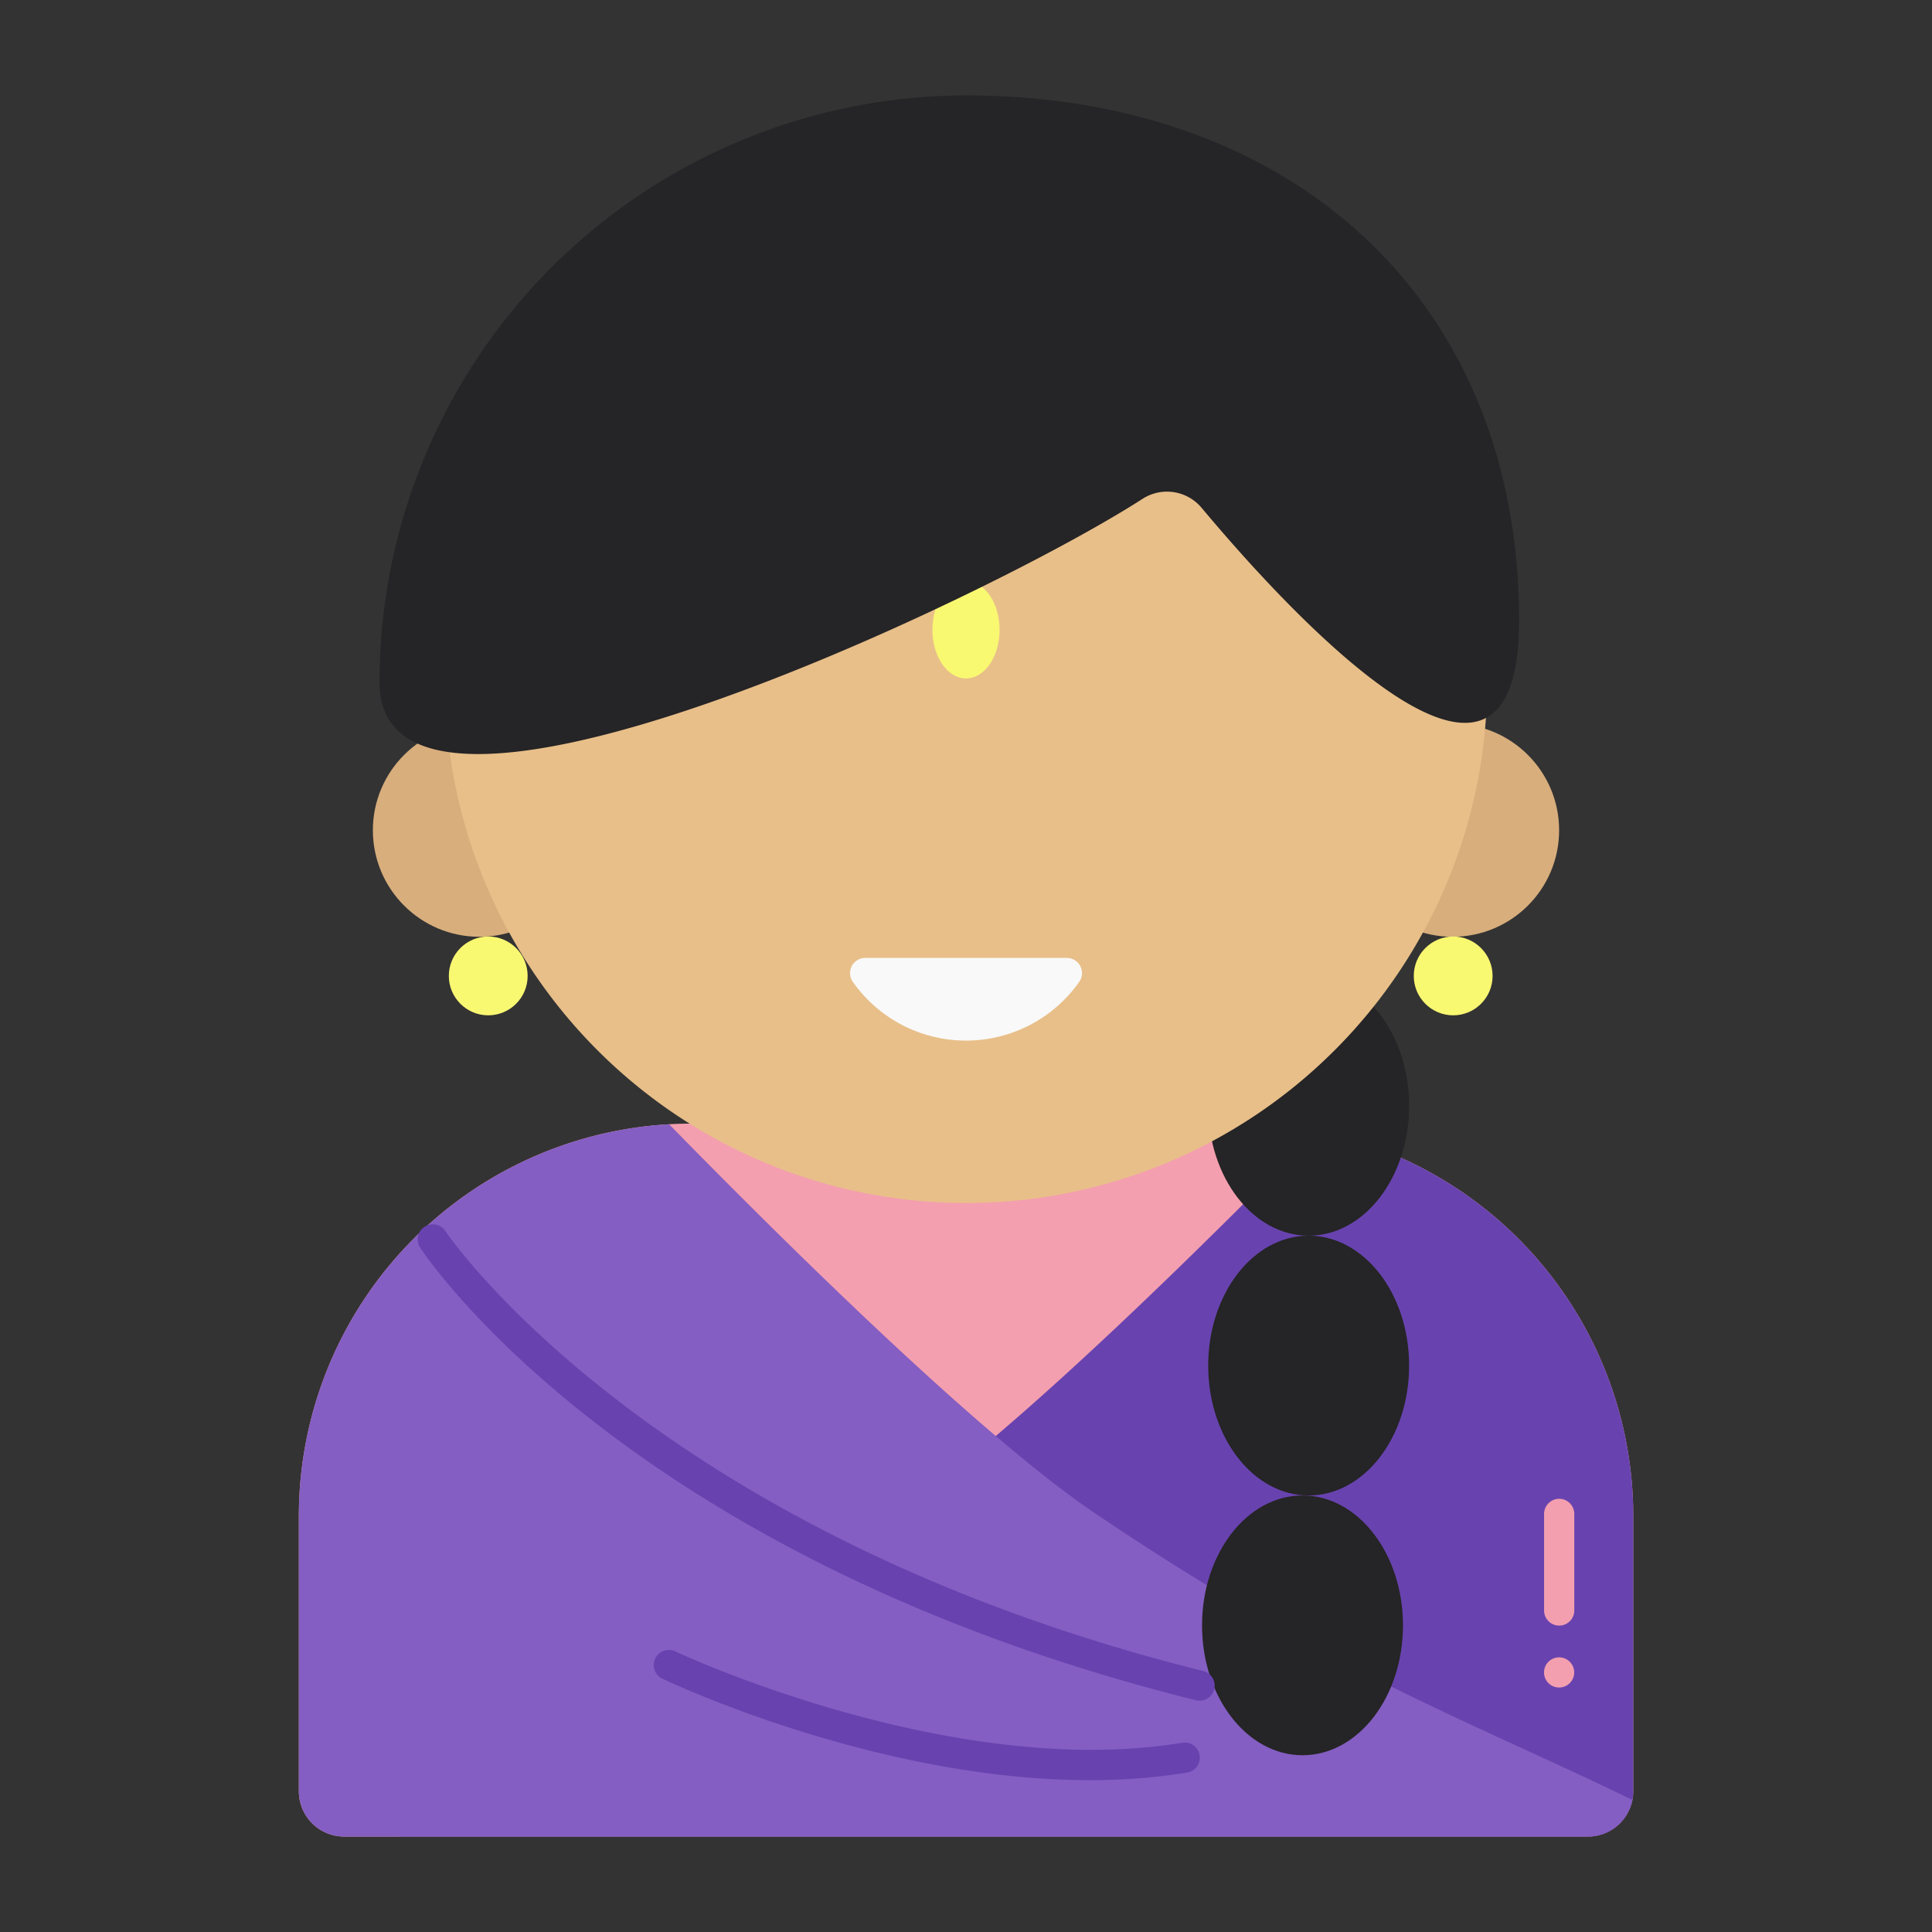 <svg xmlns="http://www.w3.org/2000/svg" viewBox="0 0 128 128"><rect x="0" y="0" width="128" height="128" fill="#333333" stroke="none"/><defs><style>.cls-1{fill:#f49faf;}.cls-2{fill:#6843af;}.cls-3{fill:#d8ae7c;}.cls-4{fill:#252426;}.cls-5{fill:#845ec2;}.cls-6{fill:#e8bf89;}.cls-7{fill:#f9f871;}.cls-8{fill:#f9f9f9;}</style></defs><title>57.0color</title><g id="india_woman" data-name="india woman"><path class="cls-1" d="M22.793,121.677h82.414a3,3,0,0,0,3-3V100.443a26,26,0,0,0-26-26H45.8a26,26,0,0,0-26,26l0,18.238A3,3,0,0,0,22.793,121.677Z"/><path class="cls-2" d="M108.207,118.677V100.443A26,26,0,0,0,87.18,74.924c-7.032,7.175-20,20.063-27.721,25.29C44.014,110.673,34.476,114.05,23.793,119.25a3,3,0,0,0,2.942,2.427h78.472A3,3,0,0,0,108.207,118.677Z"/><path class="cls-1" d="M103.3,107.7a1,1,0,0,1-1-1V100.3a1,1,0,0,1,2,0V106.7A1,1,0,0,1,103.3,107.7Z"/><circle class="cls-1" cx="103.295" cy="110.803" r="1"/><circle class="cls-3" cx="31.762" cy="55.007" r="7.058"/><circle class="cls-3" cx="96.238" cy="55.007" r="7.058"/><ellipse class="cls-4" cx="86.702" cy="73.263" rx="6.656" ry="8.605"/><ellipse class="cls-4" cx="86.702" cy="90.473" rx="6.656" ry="8.605"/><path class="cls-5" d="M22.793,121.677h82.414a3,3,0,0,0,2.942-2.427c-10.682-5.2-20.22-8.577-35.665-19.036-7.872-5.331-21.225-18.648-28.151-25.727A26,26,0,0,0,19.8,100.439l0,18.238A3,3,0,0,0,22.793,121.677Z"/><ellipse class="cls-4" cx="86.295" cy="107.684" rx="6.656" ry="8.605"/><path class="cls-6" d="M64,10.647A34.527,34.527,0,1,0,98.531,45.178,34.531,34.531,0,0,0,64,10.647Z"/><ellipse class="cls-7" cx="64" cy="41.725" rx="2.225" ry="3.225"/><path class="cls-8" d="M70.682,63.465a1.006,1.006,0,0,1,.82,1.585,9.172,9.172,0,0,1-15,0,1.006,1.006,0,0,1,.82-1.585Z"/><path class="cls-4" d="M79.6,33.633a2.99,2.99,0,0,0-3.921-.572C65.4,39.683,25.145,58.788,25.145,45.178A38.9,38.9,0,0,1,64,6.323c21.425,0,36.643,13.377,36.643,34.8C100.643,56.912,85.864,41.127,79.6,33.633Z"/><circle class="cls-7" cx="32.347" cy="64.657" r="2.611"/><circle class="cls-7" cx="96.277" cy="64.657" r="2.611"/><path class="cls-2" d="M79.473,112.675a1.075,1.075,0,0,1-.243-.029C41.851,103.335,28.418,83.537,27.865,82.7a1,1,0,1,1,1.668-1.1c.132.2,13.619,20,50.18,29.108a1,1,0,0,1-.24,1.971Z"/><path class="cls-2" d="M72.195,117.94c-13.992,0-27.653-6.41-28.313-6.723a1,1,0,1,1,.859-1.807c.181.086,18.294,8.572,33.586,6.053a.989.989,0,0,1,1.15.823,1,1,0,0,1-.824,1.15A39.761,39.761,0,0,1,72.195,117.94Z"/></g></svg>